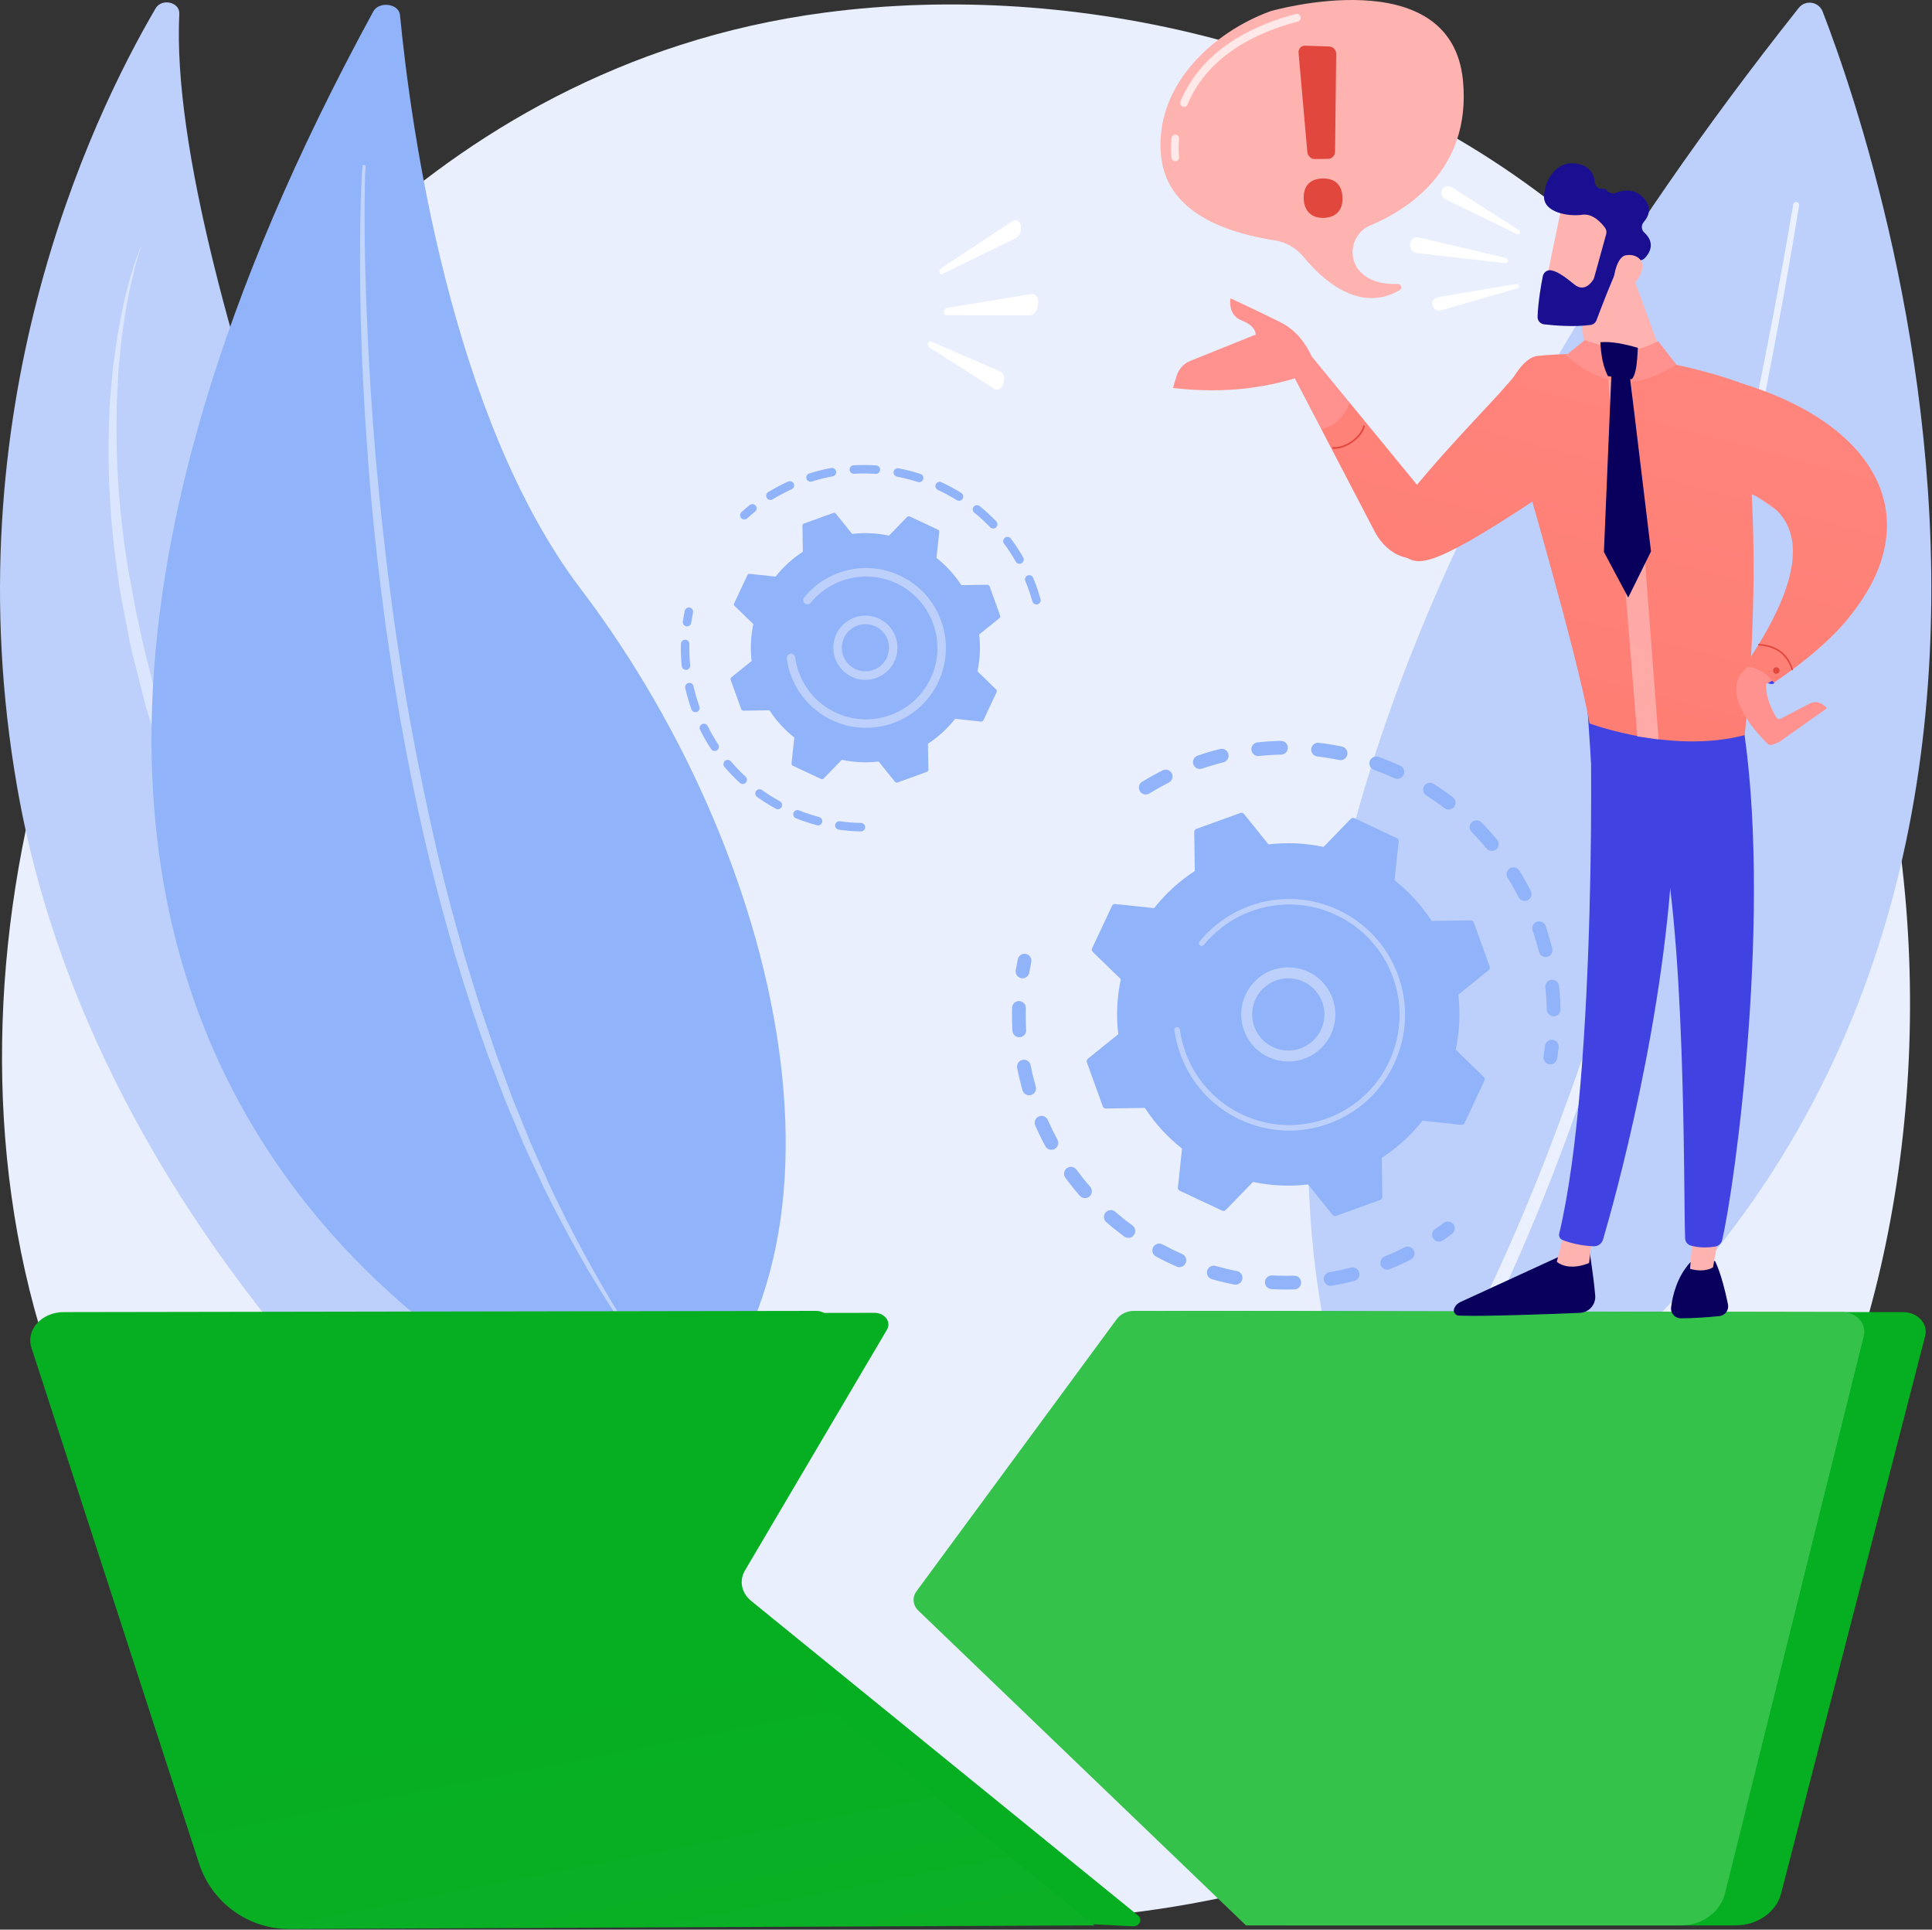 <?xml version="1.0" encoding="UTF-8"?> <svg xmlns="http://www.w3.org/2000/svg" viewBox="0 0 435.602 435" fill="none"><rect x="0" y="0" width="435.602" height="435" fill="#333333" stroke="none"/><path d="M380.785 372.418C371.953 381.72 363.594 387.715 356.991 392.454C279.362 448.152 187.51 431.918 167.988 427.952C139.161 422.096 83.439 410.78 43.153 363.404C-17.796 291.728 -8.306 178.807 38.971 104.265C47.619 90.63 93.298 14.953 186.14 2.817C242.328 -4.528 307.825 10.286 355.254 50.023C454.815 133.436 447.727 301.945 380.785 372.418Z" fill="url(#paint0_linear_311_968)"></path><path d="M119.409 355.521C119.409 355.521 141.592 314.51 117.603 253.319C95.346 196.543 37.489 62.501 40.427 3.099C40.557 0.468 36.465 -0.472 35.088 1.88C20.318 27.104 -10.91 92.784 3.879 177.498C22.95 286.74 119.409 355.521 119.409 355.521Z" fill="#BDD0FB"></path><path opacity="0.45" d="M31.686 55.757C29.343 61.673 27.865 67.823 26.793 74.003C26.653 74.776 26.496 75.547 26.372 76.321L26.051 78.65L25.412 83.311L25 87.991C24.879 89.552 24.683 91.111 24.674 92.676C24.114 105.184 24.733 117.747 26.637 130.169C26.965 133.293 27.675 136.368 28.249 139.461C28.88 142.545 29.35 145.659 30.202 148.706L32.518 157.89C32.864 159.429 33.398 160.928 33.864 162.442L35.299 166.975L36.734 171.508L37.46 173.773L38.306 176.006L41.69 184.938C42.267 186.421 42.789 187.927 43.412 189.393L45.273 193.793L48.995 202.594L52.831 211.358C54.12 214.276 55.377 217.205 56.715 220.106C59.345 225.925 62.017 231.729 64.763 237.506C67.466 243.299 70.276 249.052 73.051 254.818L81.584 272.032C87.286 283.498 93.008 294.952 98.281 306.543C99.646 309.427 100.842 312.359 102.097 315.278C102.745 316.73 103.277 318.214 103.849 319.689C104.403 321.166 105.004 322.635 105.52 324.122C106.476 327.114 107.563 330.083 108.275 333.126L108.876 335.396C108.97 335.776 109.091 336.15 109.164 336.533L109.373 337.682L110.214 342.283L110.218 342.301C110.253 342.493 110.465 342.626 110.69 342.596C110.906 342.566 111.056 342.396 111.036 342.211C110.326 335.968 108.84 329.813 106.916 323.772C106.438 322.263 105.874 320.776 105.358 319.274C104.823 317.779 104.327 316.27 103.717 314.798C102.538 311.841 101.415 308.862 100.127 305.943C95.121 294.205 89.5 282.696 84.005 271.155C78.492 259.619 72.971 248.094 67.6 236.521C62.213 224.953 57.04 213.315 51.974 201.643L48.268 192.86L46.414 188.469C45.794 187.005 45.263 185.524 44.683 184.053L41.272 175.212L40.419 173.002L39.686 170.76L38.236 166.274C34.189 154.349 31.32 142.15 29.183 129.873C26.988 117.595 26.065 105.148 26.311 92.721C26.281 91.165 26.443 89.616 26.493 88.063L26.72 83.402L27.173 78.754L27.401 76.429C27.495 75.656 27.621 74.886 27.729 74.114C27.968 72.572 28.151 71.022 28.434 69.486L29.328 64.881C30.036 61.832 30.716 58.764 31.783 55.786C31.793 55.763 31.779 55.738 31.752 55.73C31.726 55.721 31.696 55.735 31.686 55.757Z" fill="white"></path><path d="M410.947 2.614C424.368 37.262 494.244 242.082 313.823 342.176C313.823 342.176 233.11 219.177 405.554 1.787C407.064 -0.115 410.07 0.351 410.947 2.614Z" fill="#BDD0FB"></path><path opacity="0.69" d="M405.637 46.327C403.755 58.059 401.636 69.735 399.414 81.398C397.187 93.058 394.825 104.693 392.329 116.299C387.333 139.511 381.82 162.618 375.597 185.543C369.357 208.459 362.444 231.215 354.297 253.561C350.258 264.745 345.815 275.791 340.949 286.66C336.068 297.519 330.747 308.21 324.584 318.456C324.13 319.211 323.147 319.456 322.39 319.001C321.635 318.546 321.39 317.564 321.845 316.81L321.85 316.8L321.855 316.795C327.993 306.738 333.334 296.182 338.247 285.435C343.146 274.679 347.639 263.725 351.733 252.614C359.987 230.42 367.027 207.768 373.403 184.939C379.761 162.102 385.416 139.064 390.554 115.912C393.124 104.336 395.56 92.729 397.859 81.095C400.154 69.463 402.348 57.802 404.3 46.115L404.302 46.109C404.362 45.74 404.712 45.491 405.079 45.552C405.447 45.614 405.694 45.961 405.637 46.327Z" fill="white"></path><path d="M84.163 2.591C85.464 0.205 89.936 0.793 90.187 3.387C92.61 28.462 101.557 94.053 130.933 132.765C178.765 195.795 197.775 288.847 147.314 327.481C147.314 327.481 -57.678 262.626 84.163 2.591Z" fill="#91B3FA"></path><path opacity="0.43" d="M81.747 37.44C81.642 38.194 81.625 38.865 81.572 39.567L81.472 41.652L81.329 45.822C81.254 48.601 81.216 51.38 81.187 54.16C81.151 59.719 81.201 65.279 81.315 70.837C81.565 81.954 82.179 93.065 83.012 104.165C83.831 115.266 85.013 126.351 86.482 137.412L87.024 141.56L87.634 145.703C88.056 148.463 88.414 151.23 88.894 153.985L90.263 162.256L91.789 170.511C96.003 192.504 101.665 214.342 109.258 235.77C109.709 237.114 110.214 238.446 110.732 239.776L112.263 243.768L113.794 247.761C114.325 249.086 114.9 250.4 115.451 251.722C116.583 254.353 117.638 257.007 118.833 259.624L122.475 267.454C127.577 277.818 133.251 288.009 139.795 297.846C139.886 297.983 140.102 298.036 140.275 297.963C140.446 297.891 140.513 297.724 140.428 297.589L140.426 297.584C134.209 287.644 128.718 277.435 123.852 267.042L120.326 259.209C119.17 256.593 118.154 253.938 117.061 251.304C116.529 249.985 115.973 248.671 115.461 247.346L113.987 243.355L112.514 239.364C112.016 238.035 111.53 236.704 111.098 235.36L108.389 227.325C107.507 224.642 106.717 221.94 105.877 219.249C105.468 217.9 105.036 216.557 104.646 215.205L103.515 211.144L102.383 207.082C101.999 205.729 101.627 204.375 101.297 203.013C98.43 192.154 96.106 181.21 93.914 170.252C89.639 148.318 86.781 126.217 84.796 104.073C83.826 92.998 83.131 81.907 82.696 70.809C82.47 65.261 82.309 59.71 82.234 54.158C82.207 51.382 82.189 48.606 82.208 45.831L82.267 41.669L82.325 39.59C82.359 38.904 82.376 38.186 82.444 37.557L82.45 37.495C82.467 37.341 82.323 37.205 82.129 37.191C81.938 37.179 81.769 37.29 81.747 37.44Z" fill="white"></path><path d="M259.254 297.394L212.411 358.728C211.379 360.08 211.553 361.872 212.829 363.054L289.514 434.042H391.284C396.215 434.042 400.489 431.068 401.568 426.882L434.062 301.172C434.774 298.418 432.37 295.802 429.129 295.797L263.303 295.509C261.676 295.507 260.156 296.214 259.254 297.394Z" fill="url(#paint1_linear_311_968)"></path><path d="M251.772 297.394L206.631 358.728C205.637 360.08 205.803 361.872 207.034 363.054L280.929 434.042H379.001C383.752 434.042 387.868 431.068 388.91 426.882L420.222 301.172C420.909 298.418 418.592 295.802 415.466 295.797L255.673 295.509C254.106 295.507 252.639 296.214 251.772 297.394Z" fill="url(#paint2_linear_311_968)"></path><path d="M212.132 60.518L228.303 49.833C229.016 49.362 229.795 49.71 230.096 50.636C230.461 51.761 229.967 53.219 229.071 53.656L212.389 61.794C212.193 61.89 211.991 61.808 211.881 61.589C211.709 61.244 211.833 60.716 212.132 60.518Z" fill="white"></path><path d="M209.444 78.255L224.224 87.669C224.876 88.085 225.708 87.67 226.139 86.715C226.663 85.553 226.368 84.127 225.528 83.761L209.88 76.951C209.695 76.87 209.481 76.969 209.34 77.198C209.119 77.559 209.17 78.081 209.444 78.255Z" fill="white"></path><path d="M213.44 69.43L232.592 66.27C233.437 66.13 234.088 66.97 234.089 68.202C234.091 69.7 233.148 71.097 232.136 71.094L213.288 71.04C213.066 71.04 212.895 70.832 212.857 70.519C212.798 70.026 213.085 69.489 213.44 69.43Z" fill="white"></path><path d="M32.225 296.224L197.173 295.954C199.497 295.949 201.016 297.998 199.985 299.745L167.961 354.037C166.603 356.339 167.173 359.113 169.371 360.9L256.613 431.825C257.732 432.738 256.895 434.327 255.338 434.247L57.043 423.928L21.261 308.137C19.399 302.115 24.809 296.237 32.225 296.224Z" fill="url(#paint3_linear_311_968)"></path><path d="M14.383 295.789L183.979 295.512C186.345 295.509 187.891 297.594 186.842 299.373L154.519 354.172C153.363 356.129 153.849 358.49 155.719 360.01L246.778 434.042L65.28 434.852C56.002 434.894 47.761 428.936 44.892 420.112L7.089 303.821C5.776 299.78 9.394 295.799 14.383 295.789Z" fill="url(#paint4_linear_311_968)"></path><path d="M286.442 2.524C273.024 7.442 260.011 19.754 261.823 35.471C263.363 48.837 278.348 52.783 287.437 54.191C289.974 54.584 292.278 55.914 293.922 57.927C297.859 62.745 306.293 70.774 315.547 65.429C316.222 65.04 315.922 63.98 315.148 64.012C312.688 64.111 309.195 63.749 306.818 61.383C303.582 58.159 304.754 52.567 308.937 50.825C316.855 47.529 331.792 38.554 329.858 18.214C327.241 -9.294 286.442 2.524 286.442 2.524Z" fill="url(#paint5_linear_311_968)"></path><path opacity="0.7" d="M266.957 24.098C266.844 24.098 266.732 24.076 266.622 24.028C266.184 23.838 265.979 23.321 266.164 22.873C271.15 10.866 283.066 5.524 292.185 3.155C292.648 3.035 293.115 3.321 293.23 3.793C293.348 4.264 293.07 4.743 292.608 4.863C283.868 7.133 272.457 12.22 267.749 23.562C267.611 23.897 267.291 24.098 266.957 24.098Z" fill="white"></path><path opacity="0.7" d="M264.992 36.353C264.572 36.353 264.205 36.037 264.142 35.599C264.132 35.527 263.895 33.809 264.132 31.154C264.175 30.67 264.592 30.311 265.067 30.357C265.54 30.401 265.889 30.829 265.847 31.314C265.627 33.764 265.844 35.33 265.847 35.345C265.914 35.827 265.589 36.273 265.117 36.344C265.077 36.35 265.035 36.353 264.992 36.353Z" fill="white"></path><path d="M299.495 35.809L296.426 35.856C295.572 35.869 294.837 35.14 294.757 34.25L292.783 11.901C292.74 11.441 292.888 11.054 293.18 10.73C293.472 10.405 293.892 10.288 294.335 10.302L299.628 10.473C300.06 10.487 300.48 10.619 300.79 10.958C301.1 11.296 301.27 11.71 301.265 12.162L301.012 34.191C301.002 35.071 300.338 35.797 299.495 35.809Z" fill="url(#paint6_linear_311_968)"></path><path d="M294.969 41.469C295.707 40.681 296.769 40.271 298.153 40.239C299.583 40.205 300.68 40.552 301.45 41.278C302.217 42.001 302.627 43.087 302.682 44.537C302.734 45.935 302.399 47.031 301.675 47.828C300.945 48.627 299.888 49.056 298.493 49.111C297.126 49.166 296.037 48.811 295.234 48.045C294.427 47.277 293.997 46.199 293.945 44.813C293.89 43.375 294.232 42.26 294.969 41.469Z" fill="url(#paint7_linear_311_968)"></path><path d="M342.481 51.877L327.326 42.21C326.656 41.783 325.771 41.94 325.289 42.569C324.704 43.336 324.967 44.447 325.831 44.871L341.981 52.765C342.171 52.857 342.398 52.823 342.553 52.679C342.796 52.451 342.761 52.056 342.481 51.877Z" fill="white"></path><path d="M342.151 64.986L324.882 69.969C324.12 70.189 323.315 69.789 323.032 69.049C322.685 68.148 323.252 67.156 324.202 66.995L341.926 63.993C342.133 63.958 342.343 64.055 342.451 64.237C342.618 64.525 342.471 64.894 342.151 64.986Z" fill="white"></path><path d="M339.512 58.138L319.871 53.529C319.004 53.326 318.169 53.851 317.947 54.739C317.677 55.818 318.424 56.939 319.491 57.06L339.384 59.317C339.619 59.343 339.837 59.215 339.934 58.993C340.084 58.645 339.877 58.223 339.512 58.138Z" fill="white"></path><path d="M393.266 148.906C392.844 149.464 394.006 151.057 395.865 152.463C397.724 153.869 399.574 154.556 399.996 153.997C400.419 153.438 399.254 151.845 397.397 150.439C395.538 149.033 393.688 148.347 393.266 148.906Z" fill="url(#paint8_linear_311_968)"></path><path d="M358.27 281.489C358.27 281.489 359.208 286.792 359.665 292.038C359.845 294.09 358.263 295.869 356.206 295.957C349.218 296.247 334.271 296.814 328.905 296.574C328.101 296.539 327.573 295.712 327.871 294.962C328.121 294.335 328.603 293.825 329.218 293.542L353.909 282.194L358.27 281.489Z" fill="url(#paint9_linear_311_968)"></path><path d="M359.038 278.373L358.285 284.713C358.285 284.713 353.959 286.727 351.005 284.461L352.797 277.393L359.038 278.373Z" fill="url(#paint10_linear_311_968)"></path><path d="M358.468 159.16C358.793 160.816 360.212 241.794 351.555 278.083C351.415 278.675 351.715 279.285 352.277 279.515C353.605 280.057 356.209 280.844 359.328 280.947C360.292 280.979 361.159 280.352 361.432 279.425C363.906 271.005 375.762 228.821 377.309 188.524C379.038 143.495 377.309 186.991 377.309 186.991L376.297 159.157L358.468 159.16Z" fill="url(#paint11_linear_311_968)"></path><path d="M386.668 284.256C386.668 284.256 388.16 286.93 389.602 294.042C389.862 295.327 388.965 296.556 387.66 296.684C385.354 296.911 381.802 297.204 378.956 297.184C377.644 297.174 376.619 296.032 376.779 294.73C377.094 292.133 378.076 287.874 381.11 284.556L386.668 284.256Z" fill="url(#paint12_linear_311_968)"></path><path d="M387.985 276.098L386.226 285.688C386.226 285.688 384.489 286.98 381.05 286.043L381.89 275.726L387.985 276.098Z" fill="url(#paint13_linear_311_968)"></path><path d="M392.729 161.647C399.809 204.371 391.194 267.244 388.288 279.55C388.11 280.302 387.503 280.879 386.738 281.007C385.441 281.222 383.307 281.397 381.203 280.787C380.475 280.574 379.968 279.922 379.938 279.167C379.548 269.218 380.248 208.142 373.653 184.004C373.318 182.781 372.571 181.714 371.538 180.98L358.735 171.877L357.753 157.165L392.729 161.647Z" fill="url(#paint14_linear_311_968)"></path><path d="M346.664 80.234C370.646 77.836 392.249 86.263 392.249 86.263C398.572 123.163 393.353 165.725 393.353 165.725C376.929 170.032 358.4 163.091 358.4 163.091C355.671 147.668 342.936 104.261 342.936 104.261C332.569 102.975 340.152 80.886 346.664 80.234Z" fill="url(#paint15_linear_311_968)"></path><path d="M364.821 53.165L375.557 82.402C375.557 82.402 368.494 88.72 359.048 82.707C358.23 82.186 357.681 81.326 357.558 80.363L355.371 63.467L364.821 53.165Z" fill="url(#paint16_linear_311_968)"></path><path d="M373.953 166.69L367.787 85.604L362.531 84.69L369.157 166.005L373.953 166.69Z" fill="url(#paint17_linear_311_968)"></path><path d="M373.845 76.921L377.956 82.174C369.559 87.531 362.132 87.881 353.06 80.119L357.286 76.693C367.22 79.89 368.592 79.376 373.845 76.921Z" fill="url(#paint18_linear_311_968)"></path><path d="M367.452 84.572L372.248 124.316L367.11 134.708L361.627 124.43L363.339 83.772L367.452 84.572Z" fill="url(#paint19_linear_311_968)"></path><path d="M369.282 78.405C369.129 81.414 368.957 84.376 367.91 85.486L362.544 84.801C361.482 82.771 360.974 80.153 360.83 77.148C363.289 76.928 366.205 77.525 369.282 78.405Z" fill="url(#paint20_linear_311_968)"></path><path d="M392.444 151.979C392.444 151.979 415.014 127.912 404.735 118.261C402.753 116.399 391.612 108.523 389.487 108.211C388.43 100.816 396.317 95.401 397.255 91.766C402.445 92.48 415.901 102.052 419.125 107.469C436.769 137.106 395.14 155.778 395.14 155.778L392.444 151.979Z" fill="url(#paint21_linear_311_968)"></path><path d="M392.444 151.979L398.169 153.894C398.132 156.588 398.829 158.874 400.474 161.687C400.686 162.055 401.153 162.192 401.531 161.995L408.001 158.608C408.971 158.101 410.145 158.201 411.015 158.863L411.677 159.368C411.83 159.485 411.827 159.718 411.667 159.83L401.283 167.174C401.283 167.174 400.219 167.716 399.464 167.925C399.156 168.009 398.829 167.927 398.597 167.707C396.862 166.06 388.668 157.792 392.444 151.979Z" fill="url(#paint22_linear_311_968)"></path><path d="M380.41 83.487C429.234 92.224 442.302 125.653 399.939 153.895C398.237 151.606 396.063 150.3 393.258 150.298C409.553 126.458 408.381 111.893 385.206 109.012L380.41 83.487Z" fill="url(#paint23_linear_311_968)"></path><path d="M404.105 151.097C404.122 151.097 404.14 151.095 404.157 151.089C404.247 151.061 404.297 150.964 404.267 150.874C403.13 147.308 400.616 145.439 396.58 145.159C396.487 145.148 396.402 145.224 396.397 145.318C396.39 145.412 396.462 145.494 396.555 145.5C400.436 145.77 402.85 147.561 403.942 150.978C403.965 151.051 404.032 151.097 404.105 151.097Z" fill="url(#paint24_linear_311_968)"></path><path d="M399.769 151.157C399.769 151.559 400.096 151.885 400.499 151.885C400.901 151.885 401.226 151.56 401.226 151.157C401.226 150.755 400.901 150.429 400.499 150.429C400.096 150.429 399.769 150.755 399.769 151.157Z" fill="url(#paint25_linear_311_968)"></path><path d="M352.317 45.716C352.157 45.98 348.101 65.961 348.101 65.961L359.557 68.036L366.218 49.669C366.218 49.669 354.994 41.301 352.317 45.716Z" fill="url(#paint26_linear_311_968)"></path><path d="M362.139 52.783L359.43 62.582C359.39 62.731 359.33 62.871 359.25 63.003C358.805 63.728 357.203 65.922 355.002 64.15C353.127 62.641 351.383 61.279 349.826 60.95C348.919 60.758 348.034 61.358 347.851 62.269C347.477 64.145 346.799 67.946 346.672 71.408C346.639 72.275 347.289 73.017 348.151 73.116C350.428 73.377 354.887 73.755 358.613 73.254C359.225 73.172 359.74 72.761 359.957 72.184C360.915 69.64 363.626 62.522 364.701 60.631C365.7 58.873 368.389 58.686 369.629 58.697C370.099 58.701 370.546 58.512 370.869 58.171C371.838 57.147 373.385 54.837 370.706 52.396C370.041 51.789 370.006 50.744 370.599 50.066C371.661 48.85 372.626 46.854 370.561 44.628C368.472 42.374 365.975 42.812 364.378 43.473C363.671 43.766 362.821 43.588 362.352 42.984C362.142 42.715 361.822 42.525 361.337 42.56C360.422 42.624 359.632 41.989 359.562 41.074C359.44 39.504 358.683 37.631 355.944 36.983C350.918 35.796 348.184 40.761 348.126 44.328C348.071 47.894 353.592 48.872 356.766 48.41C359.098 48.071 361.014 50.187 361.869 51.334C362.179 51.75 362.279 52.283 362.139 52.783Z" fill="url(#paint27_linear_311_968)"></path><path d="M363.666 64.24C363.666 64.24 364.031 58.029 366.57 57.549C369.109 57.069 371.748 58.999 369.444 62.631C366.578 67.15 363.666 64.24 363.666 64.24Z" fill="url(#paint28_linear_311_968)"></path><path d="M304.286 90.761L295.722 80.321C294.59 77.82 292.455 74.499 288.647 72.618C281.991 69.329 277.445 67.254 277.445 67.254C277.445 67.254 276.666 70.982 279.995 72.263C283.323 73.544 283.101 75.429 283.101 75.429L268.401 81.341C266.894 81.946 265.744 83.204 265.277 84.759L264.465 87.46C273.709 88.54 282.879 88.019 291.938 85.297L297.891 96.713C301.69 96.709 303.622 94.434 304.286 90.761Z" fill="url(#paint29_linear_311_968)"></path><path d="M304.286 90.758C303.167 93.693 301.335 95.993 297.891 96.711L309.982 119.898C312.906 125.411 318.779 127.763 323.922 124.23L329.033 120.926L304.286 90.758Z" fill="url(#paint30_linear_311_968)"></path><path d="M342.158 83.874C338.01 89.28 328.396 98.397 318.144 110.905L316.385 125.238C319.621 127.167 321.288 129.135 345.93 112.791C341.856 100.017 338.01 92.298 342.158 83.874Z" fill="url(#paint31_linear_311_968)"></path><path d="M300.827 101.18C300.68 101.18 300.538 101.173 300.398 101.159L300.435 100.784C302.964 101.037 306.673 98.831 307.4 95.897L307.765 95.988C307.038 98.93 303.474 101.18 300.827 101.18Z" fill="url(#paint32_linear_311_968)"></path><path d="M256.932 178.226C256.593 177.521 256.835 176.659 257.515 176.239C259.004 175.322 260.556 174.456 262.126 173.665C262.888 173.28 263.82 173.587 264.205 174.351C264.21 174.36 264.212 174.369 264.217 174.378C264.582 175.136 264.272 176.05 263.518 176.43C262.028 177.181 260.554 178.004 259.139 178.875C258.412 179.324 257.457 179.097 257.01 178.369C256.98 178.322 256.955 178.274 256.932 178.226ZM269.131 172.477C269.106 172.422 269.081 172.366 269.061 172.307C268.783 171.498 269.216 170.618 270.025 170.34C271.685 169.772 273.387 169.268 275.084 168.844C275.913 168.637 276.751 169.138 276.961 169.97C277.168 170.8 276.663 171.64 275.836 171.847C274.224 172.251 272.607 172.729 271.028 173.27C270.278 173.527 269.466 173.174 269.131 172.477ZM282.294 169.557C282.219 169.402 282.169 169.232 282.149 169.05C282.059 168.2 282.676 167.438 283.526 167.348C285.268 167.163 287.042 167.052 288.794 167.018C289.649 167.001 290.354 167.681 290.374 168.535C290.389 169.39 289.709 170.096 288.854 170.113C287.19 170.146 285.508 170.251 283.853 170.426C283.184 170.497 282.569 170.131 282.294 169.557ZM295.779 169.654C295.657 169.398 295.604 169.104 295.639 168.8C295.742 167.952 296.514 167.346 297.361 167.448C299.103 167.659 300.855 167.947 302.572 168.304C303.409 168.479 303.944 169.298 303.771 170.135C303.597 170.972 302.777 171.509 301.94 171.335C300.31 170.995 298.646 170.722 296.991 170.523C296.446 170.457 296.002 170.115 295.779 169.654ZM308.907 172.756C308.735 172.397 308.7 171.97 308.845 171.565C309.132 170.759 310.019 170.34 310.824 170.629C312.471 171.218 314.115 171.887 315.712 172.616C316.49 172.971 316.835 173.889 316.477 174.667C316.122 175.445 315.205 175.787 314.428 175.432C312.908 174.739 311.346 174.104 309.779 173.544C309.382 173.401 309.077 173.111 308.907 172.756ZM321.021 178.684C320.796 178.218 320.811 177.65 321.108 177.182C321.568 176.461 322.525 176.248 323.245 176.707C324.724 177.647 326.179 178.663 327.573 179.727C328.253 180.246 328.383 181.216 327.866 181.896C327.346 182.576 326.376 182.706 325.697 182.188C324.372 181.178 322.987 180.213 321.583 179.319C321.331 179.158 321.141 178.936 321.021 178.684ZM348.901 228.222C348.809 228.029 348.754 227.814 348.749 227.586C348.714 225.923 348.606 224.239 348.426 222.582C348.336 221.732 348.951 220.968 349.801 220.877C350.651 220.785 351.413 221.4 351.505 222.25C351.693 223.995 351.808 225.769 351.845 227.52C351.863 228.375 351.185 229.082 350.331 229.1C349.703 229.114 349.156 228.753 348.901 228.222ZM331.51 187.144C331.232 186.565 331.335 185.85 331.817 185.373C332.427 184.772 333.406 184.777 334.006 185.385C335.238 186.631 336.433 187.946 337.552 189.293C338.097 189.953 338.01 190.926 337.353 191.473C336.695 192.02 335.721 191.93 335.173 191.273C334.109 189.994 332.977 188.745 331.807 187.562C331.682 187.436 331.582 187.295 331.51 187.144ZM347.097 214.858C347.052 214.766 347.017 214.668 346.989 214.566C346.582 212.952 346.1 211.334 345.557 209.758C345.28 208.949 345.71 208.068 346.517 207.79C347.324 207.512 348.209 207.939 348.484 208.749C349.056 210.408 349.563 212.11 349.993 213.808C350.201 214.637 349.698 215.479 348.869 215.688C348.144 215.871 347.409 215.508 347.097 214.858ZM339.849 197.735C339.509 197.031 339.752 196.17 340.431 195.75C341.156 195.3 342.111 195.525 342.561 196.252C343.483 197.74 344.353 199.289 345.145 200.854C345.15 200.864 345.155 200.874 345.16 200.884C345.522 201.641 345.215 202.553 344.463 202.934C343.7 203.321 342.768 203.016 342.383 202.253C341.629 200.766 340.804 199.295 339.929 197.881C339.899 197.833 339.872 197.784 339.849 197.735Z" fill="#91B3FA"></path><path d="M348.151 239.065C348.019 238.79 347.966 238.474 348.019 238.15C348.146 237.362 348.259 236.558 348.354 235.761C348.456 234.912 349.226 234.306 350.076 234.408C350.925 234.509 351.53 235.28 351.428 236.129C351.328 236.968 351.208 237.813 351.075 238.642C350.94 239.486 350.146 240.061 349.301 239.924C348.781 239.841 348.364 239.506 348.151 239.065Z" fill="#91B3FA"></path><path d="M323.042 279.025C322.718 278.353 322.922 277.525 323.555 277.086C324.212 276.631 324.869 276.153 325.509 275.669C326.191 275.154 327.161 275.289 327.676 275.968C328.196 276.653 328.058 277.623 327.376 278.138C326.704 278.648 326.011 279.15 325.319 279.63C324.617 280.117 323.652 279.942 323.165 279.24C323.117 279.17 323.077 279.1 323.042 279.025Z" fill="#91B3FA"></path><path d="M234.308 255.675C233.999 255.033 233.701 254.383 233.412 253.726C233.068 252.944 233.424 252.032 234.206 251.687C234.989 251.342 235.907 251.702 236.246 252.481C236.913 253.998 237.64 255.485 238.416 256.915C238.822 257.667 238.544 258.607 237.793 259.014C237.041 259.422 236.101 259.142 235.694 258.392C235.214 257.505 234.748 256.593 234.308 255.675ZM230.642 246.038C230.605 245.96 230.573 245.877 230.549 245.791C230.074 244.131 229.664 242.431 229.331 240.741C229.166 239.902 229.712 239.088 230.55 238.923C231.389 238.758 232.206 239.304 232.368 240.142C232.684 241.748 233.074 243.362 233.525 244.941C233.76 245.762 233.284 246.619 232.463 246.854C231.727 247.065 230.963 246.705 230.642 246.038ZM240.064 265.265C239.748 264.607 239.934 263.798 240.543 263.35C241.232 262.843 242.201 262.99 242.708 263.68C243.676 264.997 244.714 266.292 245.794 267.526C246.356 268.171 246.291 269.148 245.648 269.711C245.004 270.275 244.026 270.208 243.463 269.566C242.326 268.266 241.233 266.902 240.213 265.515C240.154 265.435 240.105 265.352 240.064 265.265ZM228.421 232.951C228.336 232.773 228.284 232.577 228.272 232.369C228.174 230.646 228.148 228.898 228.195 227.174C228.219 226.32 228.931 225.646 229.785 225.67C230.64 225.693 231.314 226.404 231.29 227.26C231.245 228.897 231.269 230.556 231.363 232.192C231.412 233.046 230.759 233.777 229.906 233.826C229.26 233.863 228.685 233.499 228.421 232.951ZM249.054 275.016C248.795 274.476 248.863 273.812 249.281 273.332C249.841 272.685 250.82 272.617 251.464 273.177C252.699 274.249 253.996 275.284 255.32 276.251C256.013 276.756 256.163 277.723 255.658 278.415C255.153 279.105 254.186 279.255 253.496 278.75C252.102 277.733 250.735 276.643 249.435 275.514C249.27 275.371 249.143 275.201 249.054 275.016ZM259.966 282.559C259.759 282.129 259.754 281.607 259.999 281.154C260.406 280.402 261.343 280.12 262.096 280.527C263.54 281.304 265.032 282.031 266.534 282.686C267.316 283.026 267.676 283.938 267.334 284.723C266.992 285.508 266.079 285.865 265.295 285.523C263.715 284.835 262.146 284.071 260.626 283.251C260.329 283.089 260.104 282.844 259.966 282.559ZM272.265 287.545C272.107 287.215 272.062 286.832 272.17 286.452C272.402 285.63 273.257 285.153 274.082 285.385C275.661 285.83 277.276 286.215 278.882 286.527C279.72 286.69 280.269 287.502 280.107 288.342C279.942 289.181 279.13 289.729 278.29 289.566C276.601 289.236 274.901 288.834 273.239 288.364C272.795 288.237 272.45 287.929 272.265 287.545ZM285.355 289.726C285.245 289.499 285.19 289.244 285.205 288.974C285.253 288.119 285.983 287.465 286.835 287.512C288.474 287.602 290.134 287.624 291.768 287.575C292.623 287.55 293.338 288.222 293.363 289.076C293.388 289.931 292.715 290.643 291.861 290.668C290.139 290.721 288.389 290.698 286.665 290.603C286.083 290.571 285.59 290.219 285.355 289.726ZM298.611 288.984C298.548 288.857 298.503 288.717 298.481 288.569C298.336 287.727 298.906 286.927 299.748 286.785C301.362 286.512 302.984 286.167 304.571 285.76C305.401 285.548 306.243 286.048 306.456 286.872C306.67 287.702 306.171 288.544 305.343 288.759C303.672 289.189 301.962 289.551 300.265 289.839C299.568 289.956 298.901 289.589 298.611 288.984ZM311.369 285.348C311.356 285.32 311.344 285.29 311.331 285.26C311.009 284.468 311.389 283.566 312.181 283.243C313.298 282.789 314.415 282.291 315.5 281.771C315.895 281.582 316.285 281.389 316.672 281.194C317.434 280.807 318.367 281.112 318.751 281.874C319.159 282.639 318.834 283.568 318.072 283.953C317.664 284.161 317.254 284.363 316.842 284.563C315.7 285.11 314.525 285.63 313.348 286.11C312.586 286.42 311.721 286.08 311.369 285.348Z" fill="#91B3FA"></path><path d="M229.145 219.658C229.011 219.381 228.959 219.062 229.013 218.735C229.151 217.909 229.309 217.069 229.482 216.24C229.657 215.403 230.477 214.867 231.314 215.042C232.151 215.217 232.688 216.036 232.512 216.874C232.348 217.661 232.198 218.459 232.067 219.244C231.927 220.087 231.13 220.657 230.287 220.516C229.77 220.43 229.355 220.097 229.145 219.658Z" fill="#91B3FA"></path><path d="M246.234 213.768C246.103 214.047 246.164 214.379 246.385 214.594L252.704 220.728C251.852 224.751 251.637 228.939 252.129 233.143L245.28 238.669C245.039 238.862 244.949 239.187 245.053 239.478L248.644 249.411C248.748 249.702 249.026 249.893 249.335 249.889L258.135 249.759C260.441 253.306 263.285 256.388 266.512 258.937L265.577 267.694C265.545 268.001 265.709 268.294 265.989 268.426L275.551 272.912C275.831 273.042 276.163 272.982 276.378 272.76L282.511 266.442C286.535 267.294 290.723 267.509 294.927 267.017L300.453 273.867C300.645 274.107 300.97 274.197 301.26 274.092L311.194 270.503C311.484 270.398 311.676 270.12 311.671 269.811L311.541 261.011C315.09 258.704 318.172 255.86 320.721 252.634L329.478 253.569C329.785 253.601 330.078 253.436 330.21 253.156L334.696 243.594C334.826 243.315 334.766 242.983 334.543 242.768L328.226 236.634C329.078 232.61 329.293 228.422 328.8 224.219L335.651 218.693C335.891 218.499 335.981 218.175 335.876 217.884L332.287 207.95C332.182 207.66 331.904 207.468 331.595 207.473L322.795 207.603C320.488 204.055 317.644 200.973 314.418 198.424L315.353 189.668C315.385 189.361 315.22 189.067 314.94 188.936L305.378 184.45C305.099 184.319 304.766 184.38 304.551 184.602L298.418 190.919C294.395 190.068 290.206 189.852 286.003 190.345L280.477 183.496C280.284 183.256 279.96 183.165 279.667 183.27L269.736 186.86C269.443 186.965 269.253 187.242 269.256 187.551L269.386 196.35C265.839 198.659 262.758 201.502 260.209 204.729L251.452 203.793C251.144 203.76 250.852 203.925 250.72 204.205L246.234 213.768Z" fill="#91B3FA"></path><path d="M280.889 233.271C278.65 228.606 280.107 222.864 284.521 219.882C289.371 216.605 295.984 217.886 299.263 222.737C300.85 225.087 301.427 227.915 300.887 230.699C300.348 233.483 298.758 235.891 296.406 237.478C291.556 240.755 284.943 239.474 281.667 234.623C281.372 234.186 281.112 233.733 280.889 233.271ZM297.811 225.171C297.639 224.81 297.439 224.461 297.209 224.123C294.697 220.404 289.626 219.422 285.908 221.934C282.189 224.447 281.204 229.517 283.718 233.237C286.23 236.957 291.301 237.938 295.019 235.426C296.824 234.209 298.043 232.363 298.456 230.228C298.791 228.493 298.563 226.735 297.811 225.171Z" fill="#BDD0FB"></path><path d="M267.164 240.109C266.779 239.307 266.432 238.482 266.124 237.635C266.029 237.368 265.937 237.1 265.849 236.83C265.417 235.5 265.09 234.138 264.875 232.764C264.872 232.745 264.87 232.727 264.867 232.708C264.857 232.655 264.85 232.602 264.842 232.549C264.827 232.445 264.812 232.341 264.797 232.238C264.762 231.965 264.907 231.71 265.142 231.596C265.2 231.569 265.262 231.55 265.33 231.541C265.667 231.495 265.979 231.733 266.024 232.071C266.262 233.815 266.687 235.545 267.291 237.214C270.283 245.502 277.253 251.229 285.273 253.029C289.734 254.028 294.52 253.816 299.131 252.149C299.938 251.857 300.725 251.527 301.49 251.159C306.633 248.688 310.737 244.558 313.191 239.322C316.012 233.308 316.322 226.556 314.065 220.309C309.402 207.408 295.119 200.713 282.224 205.374C281.429 205.661 280.652 205.988 279.895 206.352C276.616 207.928 273.714 210.205 271.413 213.029C271.355 213.101 271.283 213.157 271.203 213.195C270.993 213.296 270.735 213.274 270.543 213.117C270.278 212.9 270.238 212.511 270.453 212.246C272.87 209.281 275.913 206.891 279.357 205.236C280.152 204.854 280.969 204.511 281.804 204.209C295.342 199.316 310.339 206.354 315.23 219.888C317.599 226.446 317.274 233.534 314.313 239.848C311.736 245.344 307.428 249.68 302.03 252.274C301.227 252.659 300.4 253.006 299.55 253.314C292.993 255.683 285.905 255.358 279.592 252.396C274.094 249.818 269.758 245.509 267.164 240.109Z" fill="#BDD0FB"></path><path d="M166.951 116.56C166.772 116.187 166.85 115.727 167.174 115.436C167.777 114.893 168.404 114.36 169.039 113.853C169.452 113.524 170.053 113.592 170.383 114.005C170.715 114.417 170.645 115.019 170.232 115.348C169.627 115.831 169.028 116.339 168.453 116.857C168.061 117.21 167.457 117.179 167.103 116.786C167.04 116.717 166.99 116.64 166.951 116.56Z" fill="#91B3FA"></path><path d="M172.847 112.16C172.638 111.723 172.789 111.19 173.21 110.932C174.402 110.202 175.645 109.525 176.904 108.92C177.17 108.793 177.437 108.668 177.706 108.546C178.188 108.327 178.748 108.574 178.973 109.02C179.192 109.5 178.979 110.067 178.499 110.286C178.241 110.403 177.986 110.522 177.732 110.644C176.531 111.221 175.346 111.866 174.209 112.562C173.758 112.838 173.17 112.696 172.894 112.247C172.877 112.218 172.861 112.189 172.847 112.16ZM181.885 108.052C181.866 108.011 181.848 107.968 181.834 107.924C181.676 107.42 181.956 106.883 182.46 106.725C184.076 106.216 185.738 105.803 187.398 105.498C187.918 105.402 188.416 105.749 188.512 106.265C188.607 106.785 188.264 107.283 187.745 107.378C186.16 107.67 184.575 108.064 183.033 108.549C182.574 108.693 182.088 108.474 181.885 108.052ZM191.649 106.259C191.597 106.149 191.564 106.028 191.556 105.9C191.526 105.373 191.93 104.921 192.457 104.891C194.145 104.794 195.859 104.802 197.549 104.915C198.077 104.95 198.474 105.405 198.439 105.933C198.404 106.459 197.948 106.858 197.422 106.823C195.81 106.715 194.177 106.707 192.566 106.8C192.168 106.822 191.812 106.598 191.649 106.259ZM201.556 106.921C201.47 106.742 201.439 106.536 201.479 106.327C201.579 105.808 202.08 105.469 202.599 105.569C204.263 105.89 205.922 106.317 207.529 106.838C208.031 107.002 208.305 107.542 208.143 108.043C207.98 108.545 207.441 108.82 206.938 108.657C205.406 108.16 203.824 107.753 202.237 107.447C201.928 107.387 201.683 107.184 201.556 106.921ZM211 109.982C210.88 109.733 210.869 109.434 210.995 109.163C211.218 108.685 211.787 108.478 212.265 108.701C213.799 109.416 215.304 110.233 216.737 111.129C217.186 111.408 217.321 111.998 217.041 112.446C216.761 112.894 216.171 113.03 215.724 112.75C214.356 111.896 212.921 111.117 211.457 110.435C211.249 110.337 211.092 110.174 211 109.982ZM219.414 115.242C219.259 114.919 219.293 114.521 219.533 114.225C219.866 113.815 220.468 113.753 220.878 114.085C222.192 115.152 223.452 116.31 224.621 117.529C224.987 117.912 224.974 118.516 224.593 118.881C224.213 119.247 223.607 119.234 223.242 118.854C222.126 117.691 220.925 116.587 219.673 115.57C219.559 115.478 219.473 115.365 219.414 115.242ZM226.284 122.398C226.09 121.993 226.202 121.496 226.575 121.218C226.998 120.902 227.597 120.99 227.913 121.413C228.922 122.765 229.859 124.198 230.699 125.672C230.953 126.137 230.799 126.716 230.34 126.977C229.881 127.238 229.298 127.077 229.036 126.619C228.236 125.212 227.342 123.845 226.38 122.556C226.342 122.505 226.311 122.452 226.284 122.398ZM232.821 135.726C232.797 135.677 232.777 135.624 232.761 135.568C232.387 134.226 231.932 132.88 231.41 131.568C231.332 131.369 231.253 131.174 231.171 130.981C230.968 130.494 231.198 129.934 231.685 129.73C232.173 129.526 232.748 129.753 232.936 130.243C233.022 130.45 233.107 130.656 233.189 130.865C233.734 132.236 234.21 133.646 234.603 135.054C234.745 135.563 234.448 136.09 233.939 136.232C233.486 136.359 233.018 136.136 232.821 135.726Z" fill="#91B3FA"></path><path d="M157.836 164.513C157.61 164.043 157.804 163.476 158.273 163.243C158.746 163.008 159.32 163.201 159.555 163.674C160.261 165.098 161.061 166.491 161.931 167.814C162.216 168.255 162.1 168.848 161.658 169.139C161.217 169.429 160.624 169.306 160.334 168.865C159.421 167.477 158.582 166.017 157.842 164.525C157.84 164.521 157.838 164.517 157.836 164.513ZM155.928 160.009C155.913 159.978 155.9 159.946 155.889 159.913C155.332 158.344 154.865 156.726 154.501 155.102C154.386 154.587 154.709 154.076 155.225 153.961C155.74 153.844 156.251 154.172 156.367 154.684C156.715 156.233 157.16 157.777 157.691 159.274C157.867 159.772 157.607 160.318 157.109 160.495C156.644 160.66 156.137 160.443 155.928 160.009ZM163.203 172.668C163.019 172.286 163.107 171.814 163.446 171.526C163.847 171.184 164.451 171.233 164.793 171.635C165.824 172.846 166.937 174.005 168.102 175.079C168.49 175.439 168.515 176.042 168.156 176.43C167.799 176.818 167.194 176.842 166.805 176.485C165.584 175.359 164.417 174.144 163.337 172.874C163.282 172.81 163.238 172.74 163.203 172.668ZM153.797 150.476C153.75 150.378 153.719 150.27 153.707 150.156C153.544 148.498 153.481 146.813 153.522 145.15C153.535 144.622 153.974 144.204 154.502 144.217C155.028 144.23 155.446 144.669 155.434 145.196C155.395 146.782 155.455 148.388 155.61 149.969C155.661 150.494 155.277 150.962 154.752 151.014C154.341 151.054 153.966 150.828 153.797 150.476ZM170.381 179.283C170.235 178.978 170.255 178.604 170.466 178.311C170.775 177.881 171.372 177.784 171.801 178.092C173.089 179.018 174.448 179.875 175.84 180.638C176.303 180.892 176.472 181.474 176.218 181.937C175.964 182.4 175.382 182.569 174.919 182.315C173.46 181.514 172.036 180.616 170.685 179.645C170.55 179.548 170.448 179.422 170.381 179.283ZM178.938 183.983C178.826 183.75 178.808 183.472 178.912 183.213C179.108 182.723 179.665 182.485 180.155 182.681C181.632 183.273 183.157 183.78 184.687 184.189C185.198 184.326 185.501 184.85 185.365 185.36C185.228 185.87 184.705 186.173 184.195 186.036C182.59 185.608 180.991 185.076 179.444 184.456C179.213 184.364 179.038 184.191 178.938 183.983ZM188.375 186.499C188.296 186.335 188.262 186.146 188.29 185.952C188.363 185.429 188.847 185.065 189.37 185.138C190.944 185.361 192.547 185.487 194.131 185.515C194.658 185.525 195.08 185.96 195.07 186.488C195.061 187.016 194.625 187.436 194.097 187.427C192.435 187.397 190.755 187.265 189.103 187.033C188.774 186.986 188.508 186.777 188.375 186.499Z" fill="#91B3FA"></path><path d="M154.042 140.666C153.962 140.5 153.929 140.309 153.958 140.113C154.078 139.303 154.222 138.494 154.387 137.706C154.495 137.19 155.002 136.858 155.519 136.966C156.034 137.075 156.366 137.581 156.259 138.098C156.102 138.849 155.964 139.621 155.849 140.394C155.772 140.916 155.285 141.277 154.764 141.199C154.438 141.15 154.174 140.943 154.042 140.666Z" fill="#91B3FA"></path><path d="M165.521 136.034C165.433 136.221 165.473 136.444 165.622 136.587L169.849 140.692C169.28 143.384 169.135 146.187 169.465 148.999L164.882 152.697C164.721 152.827 164.66 153.044 164.731 153.238L167.133 159.886C167.203 160.08 167.389 160.208 167.595 160.205L173.483 160.118C175.028 162.492 176.931 164.554 179.09 166.26L178.463 172.119C178.442 172.325 178.552 172.521 178.739 172.609L185.138 175.611C185.326 175.698 185.548 175.658 185.691 175.51L189.796 171.282C192.488 171.852 195.291 171.996 198.103 171.667L201.801 176.25C201.931 176.41 202.148 176.471 202.342 176.401L208.99 173.998C209.184 173.928 209.312 173.742 209.309 173.536L209.222 167.648C211.596 166.103 213.658 164.2 215.364 162.041L221.224 162.668C221.429 162.69 221.625 162.579 221.713 162.392L224.715 155.993C224.803 155.806 224.762 155.584 224.614 155.44L220.386 151.335C220.956 148.643 221.1 145.841 220.771 143.028L225.353 139.33C225.514 139.201 225.575 138.983 225.505 138.789L223.102 132.142C223.032 131.948 222.847 131.819 222.64 131.822L216.752 131.909C215.207 129.535 213.305 127.473 211.145 125.767L211.772 119.908C211.794 119.702 211.683 119.506 211.496 119.418L205.097 116.417C204.91 116.329 204.688 116.369 204.544 116.518L200.439 120.745C197.747 120.175 194.945 120.031 192.132 120.361L188.435 115.778C188.305 115.617 188.087 115.556 187.893 115.626L181.246 118.029C181.052 118.099 180.923 118.284 180.927 118.491L181.014 124.379C178.64 125.924 176.577 127.826 174.871 129.986L169.012 129.359C168.807 129.337 168.61 129.448 168.522 129.635L165.521 136.034Z" fill="#91B3FA"></path><path d="M188.596 149.132C187.929 147.742 187.725 146.181 188.023 144.639C188.391 142.743 189.475 141.103 191.076 140.022C194.379 137.79 198.883 138.662 201.116 141.966C203.346 145.279 202.476 149.776 199.171 152.008C197.57 153.089 195.644 153.483 193.748 153.115C191.851 152.748 190.211 151.664 189.13 150.062C188.928 149.763 188.75 149.452 188.596 149.132ZM199.92 143.714C199.809 143.482 199.679 143.256 199.532 143.036C197.889 140.606 194.576 139.965 192.145 141.606C190.968 142.402 190.17 143.608 189.901 145.003C189.63 146.398 189.921 147.814 190.715 148.993C191.51 150.17 192.717 150.968 194.111 151.238C195.507 151.508 196.924 151.219 198.101 150.423C200.312 148.93 201.043 146.052 199.92 143.714Z" fill="#BDD0FB"></path><path d="M179.025 153.878C178.763 153.332 178.527 152.769 178.316 152.189C177.899 151.036 177.599 149.839 177.424 148.629C177.417 148.574 177.409 148.52 177.402 148.465C177.344 148.044 177.57 147.65 177.934 147.475C178.022 147.433 178.119 147.404 178.221 147.39C178.744 147.319 179.223 147.687 179.296 148.209C179.449 149.34 179.725 150.46 180.115 151.538L180.115 151.538C180.136 151.597 180.158 151.657 180.18 151.715C181.126 154.257 182.67 156.466 184.663 158.201C185.745 159.142 186.961 159.943 188.287 160.58C188.297 160.585 188.308 160.59 188.319 160.595C188.352 160.611 188.385 160.627 188.418 160.642C192.311 162.468 196.682 162.669 200.727 161.207C201.25 161.018 201.759 160.804 202.254 160.567C205.584 158.967 208.24 156.293 209.83 152.903C211.656 149.01 211.856 144.639 210.395 140.595C208.932 136.554 205.984 133.318 202.091 131.492C198.198 129.666 193.826 129.465 189.783 130.927C189.268 131.112 188.764 131.324 188.275 131.559C186.151 132.58 184.274 134.054 182.784 135.881C182.692 135.994 182.58 136.08 182.457 136.139C182.134 136.294 181.736 136.26 181.439 136.018C181.031 135.684 180.968 135.083 181.302 134.673C182.97 132.628 185.07 130.978 187.445 129.836C187.994 129.573 188.557 129.336 189.132 129.128C193.658 127.493 198.548 127.717 202.904 129.761C207.259 131.804 210.56 135.417 212.193 139.945C213.829 144.47 213.605 149.36 211.561 153.716C209.783 157.508 206.811 160.499 203.086 162.289C202.533 162.554 201.962 162.794 201.377 163.006C192.617 166.171 182.974 162.1 179.025 153.878Z" fill="#BDD0FB"></path><defs><linearGradient id="paint0_linear_311_968" x1="1947.02" y1="2243.88" x2="408.146" y2="332.704" gradientUnits="userSpaceOnUse"><stop stop-color="#DAE3FE"></stop><stop offset="1" stop-color="#E9EFFD"></stop></linearGradient><linearGradient id="paint1_linear_311_968" x1="2030.08" y1="1298.87" x2="1762.7" y2="1358.64" gradientUnits="userSpaceOnUse"><stop stop-color="#06AE21"></stop><stop offset="1" stop-color="#06AE21"></stop></linearGradient><linearGradient id="paint2_linear_311_968" x1="1190.57" y1="1101.36" x2="1023.85" y2="513.126" gradientUnits="userSpaceOnUse"><stop stop-color="#35C24B"></stop><stop offset="1" stop-color="#35C24B"></stop></linearGradient><linearGradient id="paint3_linear_311_968" x1="1392.01" y1="955.132" x2="1187.54" y2="1080.96" gradientUnits="userSpaceOnUse"><stop stop-color="#1ECA3A"></stop><stop offset="1" stop-color="#06AE21"></stop></linearGradient><linearGradient id="paint4_linear_311_968" x1="418.651" y1="1021.87" x2="286.534" y2="348.703" gradientUnits="userSpaceOnUse"><stop stop-color="#35C24B"></stop><stop offset="1" stop-color="#06AE21"></stop></linearGradient><linearGradient id="paint5_linear_311_968" x1="1935" y1="-1252.46" x2="1645.59" y2="-719.769" gradientUnits="userSpaceOnUse"><stop stop-color="#FF928E"></stop><stop offset="1" stop-color="#FEB3B1"></stop></linearGradient><linearGradient id="paint6_linear_311_968" x1="1301.78" y1="-16.613" x2="1534.57" y2="-238.917" gradientUnits="userSpaceOnUse"><stop stop-color="#E1473D"></stop><stop offset="1" stop-color="#E9605A"></stop></linearGradient><linearGradient id="paint7_linear_311_968" x1="1347.75" y1="31.546" x2="1580.54" y2="-190.758" gradientUnits="userSpaceOnUse"><stop stop-color="#E1473D"></stop><stop offset="1" stop-color="#E9605A"></stop></linearGradient><linearGradient id="paint8_linear_311_968" x1="1712.19" y1="432.507" x2="1527.2" y2="689.024" gradientUnits="userSpaceOnUse"><stop stop-color="#53D8FF"></stop><stop offset="1" stop-color="#3840F7"></stop></linearGradient><linearGradient id="paint9_linear_311_968" x1="1319.2" y1="1097.03" x2="1681.01" y2="1490.57" gradientUnits="userSpaceOnUse"><stop stop-color="#09005D"></stop><stop offset="1" stop-color="#1A0F91"></stop></linearGradient><linearGradient id="paint10_linear_311_968" x1="1436.64" y1="1126.25" x2="1404.5" y2="1126.25" gradientUnits="userSpaceOnUse"><stop stop-color="#FF928E"></stop><stop offset="1" stop-color="#FEB3B1"></stop></linearGradient><linearGradient id="paint11_linear_311_968" x1="1568.53" y1="1854.84" x2="1493.03" y2="1187.93" gradientUnits="userSpaceOnUse"><stop stop-color="#4F52FF"></stop><stop offset="1" stop-color="#4042E2"></stop></linearGradient><linearGradient id="paint12_linear_311_968" x1="1400.34" y1="1022.4" x2="1762.15" y2="1415.95" gradientUnits="userSpaceOnUse"><stop stop-color="#09005D"></stop><stop offset="1" stop-color="#1A0F91"></stop></linearGradient><linearGradient id="paint13_linear_311_968" x1="1552.47" y1="1124.6" x2="1524.72" y2="1124.6" gradientUnits="userSpaceOnUse"><stop stop-color="#FF928E"></stop><stop offset="1" stop-color="#FEB3B1"></stop></linearGradient><linearGradient id="paint14_linear_311_968" x1="1637.43" y1="1847.05" x2="1561.94" y2="1180.13" gradientUnits="userSpaceOnUse"><stop stop-color="#4F52FF"></stop><stop offset="1" stop-color="#4042E2"></stop></linearGradient><linearGradient id="paint15_linear_311_968" x1="1540.77" y1="227.699" x2="1436.96" y2="617.762" gradientUnits="userSpaceOnUse"><stop stop-color="#FF928E"></stop><stop offset="1" stop-color="#FE7062"></stop></linearGradient><linearGradient id="paint16_linear_311_968" x1="1502.74" y1="277.031" x2="1421.97" y2="277.031" gradientUnits="userSpaceOnUse"><stop stop-color="#FF928E"></stop><stop offset="1" stop-color="#FEB3B1"></stop></linearGradient><linearGradient id="paint17_linear_311_968" x1="1526.17" y1="427.1" x2="1182.23" y2="922.041" gradientUnits="userSpaceOnUse"><stop stop-color="#FF928E"></stop><stop offset="1" stop-color="#FEB3B1"></stop></linearGradient><linearGradient id="paint18_linear_311_968" x1="1460.79" y1="282.007" x2="1463.58" y2="350.516" gradientUnits="userSpaceOnUse"><stop stop-color="#FF928E"></stop><stop offset="1" stop-color="#FE7062"></stop></linearGradient><linearGradient id="paint19_linear_311_968" x1="1436.99" y1="327.204" x2="1601.33" y2="1017.09" gradientUnits="userSpaceOnUse"><stop stop-color="#09005D"></stop><stop offset="1" stop-color="#1A0F91"></stop></linearGradient><linearGradient id="paint20_linear_311_968" x1="1457.79" y1="303.045" x2="1489.57" y2="436.459" gradientUnits="userSpaceOnUse"><stop stop-color="#09005D"></stop><stop offset="1" stop-color="#1A0F91"></stop></linearGradient><linearGradient id="paint21_linear_311_968" x1="1627.87" y1="373.437" x2="1622.45" y2="666.289" gradientUnits="userSpaceOnUse"><stop stop-color="#FF928E"></stop><stop offset="1" stop-color="#FEB3B1"></stop></linearGradient><linearGradient id="paint22_linear_311_968" x1="1611.8" y1="373.203" x2="1606.32" y2="669.327" gradientUnits="userSpaceOnUse"><stop stop-color="#FF928E"></stop><stop offset="1" stop-color="#FEB3B1"></stop></linearGradient><linearGradient id="paint23_linear_311_968" x1="1652.95" y1="257.55" x2="1549.15" y2="647.612" gradientUnits="userSpaceOnUse"><stop stop-color="#FF928E"></stop><stop offset="1" stop-color="#FE7062"></stop></linearGradient><linearGradient id="paint24_linear_311_968" x1="1586.13" y1="592.712" x2="1617.66" y2="592.712" gradientUnits="userSpaceOnUse"><stop stop-color="#E1473D"></stop><stop offset="1" stop-color="#E9605A"></stop></linearGradient><linearGradient id="paint25_linear_311_968" x1="1599.63" y1="604.835" x2="1605.45" y2="604.835" gradientUnits="userSpaceOnUse"><stop stop-color="#E1473D"></stop><stop offset="1" stop-color="#E9605A"></stop></linearGradient><linearGradient id="paint26_linear_311_968" x1="1683.02" y1="402.83" x2="1429.4" y2="231.462" gradientUnits="userSpaceOnUse"><stop stop-color="#FF928E"></stop><stop offset="1" stop-color="#FEB3B1"></stop></linearGradient><linearGradient id="paint27_linear_311_968" x1="1470.9" y1="255.392" x2="1375.3" y2="197.433" gradientUnits="userSpaceOnUse"><stop stop-color="#09005D"></stop><stop offset="1" stop-color="#1A0F91"></stop></linearGradient><linearGradient id="paint28_linear_311_968" x1="1491.59" y1="347.816" x2="1467.32" y2="243.035" gradientUnits="userSpaceOnUse"><stop stop-color="#FF928E"></stop><stop offset="1" stop-color="#FEB3B1"></stop></linearGradient><linearGradient id="paint29_linear_311_968" x1="1058.22" y1="328.047" x2="1217.56" y2="328.047" gradientUnits="userSpaceOnUse"><stop stop-color="#FF928E"></stop><stop offset="1" stop-color="#FEB3B1"></stop></linearGradient><linearGradient id="paint30_linear_311_968" x1="1324.85" y1="170.231" x2="1221.04" y2="560.293" gradientUnits="userSpaceOnUse"><stop stop-color="#FF928E"></stop><stop offset="1" stop-color="#FE7062"></stop></linearGradient><linearGradient id="paint31_linear_311_968" x1="1397.27" y1="189.509" x2="1293.47" y2="579.57" gradientUnits="userSpaceOnUse"><stop stop-color="#FF928E"></stop><stop offset="1" stop-color="#FE7062"></stop></linearGradient><linearGradient id="paint32_linear_311_968" x1="1202" y1="394.288" x2="1231.48" y2="394.288" gradientUnits="userSpaceOnUse"><stop stop-color="#E1473D"></stop><stop offset="1" stop-color="#E9605A"></stop></linearGradient></defs></svg> 